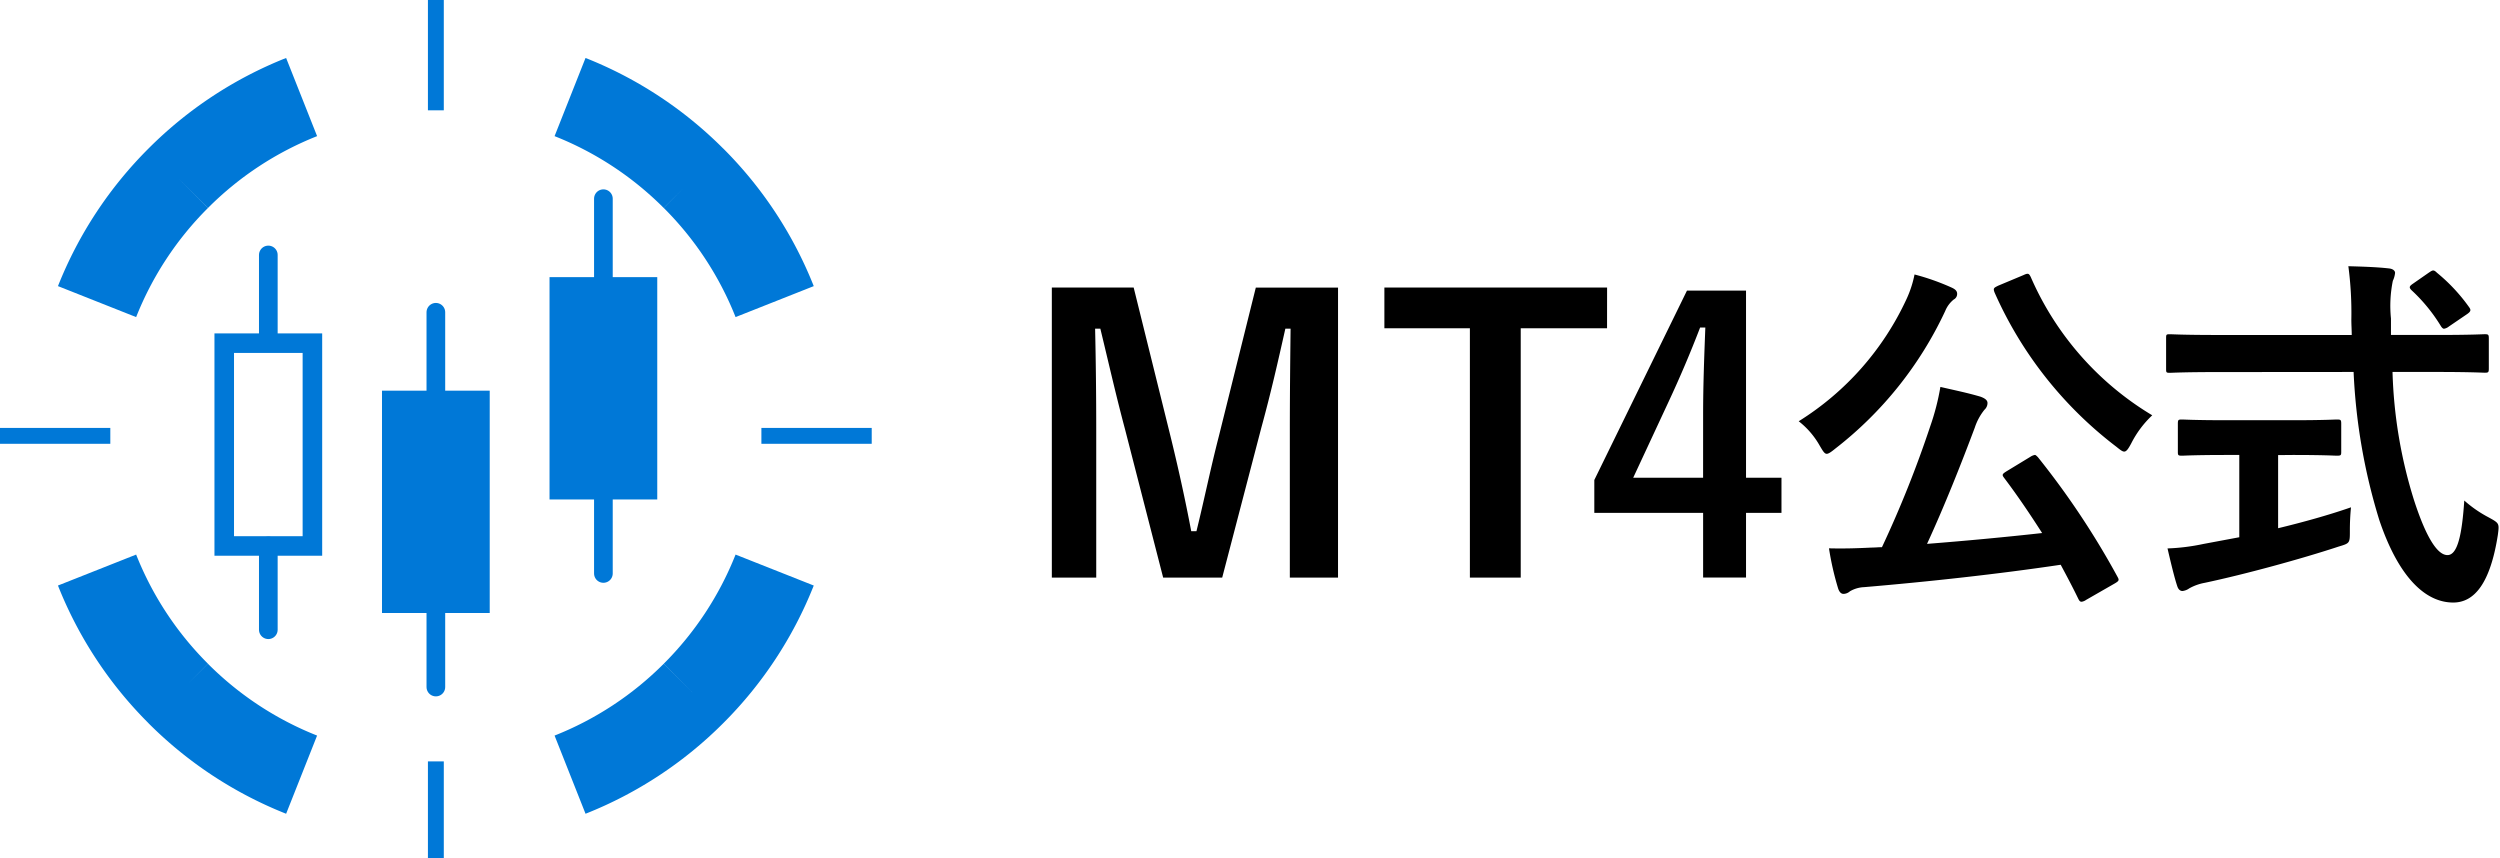 <svg xmlns="http://www.w3.org/2000/svg" width="134" height="46" viewBox="0 0 134 46"><path fill="none" stroke="#0078d7" stroke-linecap="round" stroke-miterlimit="10" stroke-width="1.048" d="M12.019 18.393h4.726v10.87h-4.726z"/><path fill="none" stroke="#0078d7" stroke-linecap="round" stroke-miterlimit="10" stroke-width="1.001" d="M14.382 13.666v4.49M14.382 29.263v4.49"/><path fill="#0078d7" stroke="#0078d7" stroke-linecap="round" stroke-miterlimit="10" stroke-width="1.048" d="M20.999 21.464h4.726v10.87h-4.726z"/><path fill="#0078d7" stroke="#0078d7" stroke-linecap="round" stroke-miterlimit="10" stroke-width="1.001" d="M23.362 16.738v4.49M23.362 32.335v4.49"/><path fill="#0078d7" stroke="#0078d7" stroke-linecap="round" stroke-miterlimit="10" stroke-width="1.048" d="M29.979 15.377h4.726v10.87h-4.726z"/><path fill="#0078d7" stroke="#0078d7" stroke-linecap="round" stroke-miterlimit="10" stroke-width="1.001" d="M32.342 10.65v4.49M32.342 26.247v4.49"/><path d="M5.202 16.166a19.468 19.468 0 0 1 4.352-6.612M16.166 5.202a19.468 19.468 0 0 0-6.612 4.352M16.166 41.522a19.468 19.468 0 0 1-6.615-4.352M5.202 30.555a19.468 19.468 0 0 0 4.352 6.615" fill="none" stroke="#0078d7" stroke-miterlimit="10" stroke-width="4.507"/><path d="M41.522 30.555a19.468 19.468 0 0 1-4.352 6.615M30.555 41.522a19.469 19.469 0 0 0 6.615-4.352M30.555 5.202a19.468 19.468 0 0 1 6.615 4.352M41.522 16.166a19.468 19.468 0 0 0-4.352-6.615" fill="#0078d7" stroke="#0078d7" stroke-miterlimit="10" stroke-width="4.507"/><path fill="none" stroke="#0078d7" stroke-miterlimit="10" stroke-width=".851" d="M0 23.362h5.913"/><path fill="#0078d7" stroke="#0078d7" stroke-miterlimit="10" stroke-width=".851" d="M23.362 46.724v-5.913M46.724 23.362h-5.913M23.362 0v5.913"/><path d="M71.718 30.959h-2.583v-7.854c0-1.944.02-3.646.04-5.489h-.28c-.4 1.78-.761 3.385-1.282 5.288l-2.103 8.055h-3.165L60.3 23.003c-.481-1.8-.861-3.485-1.322-5.388h-.28c.04 1.8.06 3.6.06 5.528v7.816h-2.38V15.413h4.387l1.964 7.931c.4 1.623.8 3.425 1.121 5.129h.28c.421-1.7.741-3.306 1.2-5.087l1.982-7.972h4.407zM86.138 17.595h-4.627v13.364h-2.725V17.595h-4.583v-2.182H86.14zM93.587 25.607h1.9v1.882h-1.9v3.466h-2.3V27.49h-5.832v-1.762l4.967-10.153h3.165zm-2.3-3.365c0-1.622.06-3.144.119-4.687h-.28a61.073 61.073 0 0 1-1.7 4l-1.886 4.051h3.746zM102.198 16.012a5.791 5.791 0 0 0 .421-1.3 12.548 12.548 0 0 1 1.984.7c.223.1.3.2.3.34a.334.334 0 0 1-.18.3 1.522 1.522 0 0 0-.461.621 20.071 20.071 0 0 1-5.888 7.371c-.222.18-.36.28-.462.28-.119 0-.2-.14-.38-.445a4.374 4.374 0 0 0-1.121-1.3 15.264 15.264 0 0 0 5.787-6.567zm6.631 8.472a.659.659 0 0 1 .24-.1c.04 0 .08.039.161.119a43.481 43.481 0 0 1 4.266 6.41c.1.18.1.222-.18.38l-1.5.861a.556.556 0 0 1-.24.1c-.08 0-.12-.04-.18-.16-.3-.622-.622-1.224-.942-1.823-3.364.5-7.009.9-10.536 1.2a1.637 1.637 0 0 0-.761.222.543.543 0 0 1-.342.14c-.14 0-.24-.119-.3-.32a15.5 15.5 0 0 1-.482-2.123c.762.02 1.483 0 2.284-.04.18 0 .38-.021.556-.021a59.188 59.188 0 0 0 2.591-6.49 12.737 12.737 0 0 0 .541-2.1c.779.18 1.461.32 2.143.521.222.08.382.18.382.34a.485.485 0 0 1-.161.36 3.034 3.034 0 0 0-.521.962c-.721 1.922-1.6 4.146-2.559 6.23 2.043-.161 4.186-.36 6.169-.581-.641-1-1.3-1.982-2.043-2.965-.12-.16-.1-.2.16-.36zm-.38-9.735c.259-.12.3-.1.4.1a16.143 16.143 0 0 0 6.511 7.411 5.425 5.425 0 0 0-1.123 1.5c-.16.3-.26.445-.38.445-.1 0-.222-.1-.421-.26a21.111 21.111 0 0 1-6.53-8.274c-.08-.223-.04-.24.2-.36zM118.862 19.943c-1.823 0-2.447.04-2.559.04-.2 0-.2-.021-.2-.24v-1.587c0-.222 0-.241.2-.241.119 0 .741.04 2.559.04h7.191c0-.26-.021-.541-.021-.821a19.062 19.062 0 0 0-.16-2.865c.721.021 1.5.041 2.184.12.2.021.32.12.32.24a1.3 1.3 0 0 1-.12.422 6.746 6.746 0 0 0-.1 2.022v.881h2.464c1.822 0 2.447-.04 2.559-.04.2 0 .222.02.222.241v1.582c0 .222-.021.24-.222.24-.12 0-.742-.04-2.559-.04h-2.381a25.328 25.328 0 0 0 1.146 6.851c.58 1.8 1.2 2.965 1.8 2.965.541 0 .779-1.1.9-2.925a6.463 6.463 0 0 0 1.3.9c.581.32.581.32.5.942-.4 2.559-1.242 3.646-2.424 3.626-1.522-.02-2.925-1.446-3.926-4.407a31.543 31.543 0 0 1-1.382-7.952zm3.245 4.45v3.92c1.322-.32 2.7-.7 3.906-1.121q-.062.629-.06 1.262c0 .662 0 .662-.6.842-2 .661-5.006 1.482-7.171 1.942a2.67 2.67 0 0 0-.841.3.758.758 0 0 1-.36.14c-.12 0-.222-.08-.28-.26-.161-.482-.36-1.322-.522-2.022a11.023 11.023 0 0 0 1.924-.24l1.923-.36v-4.41h-.687c-1.7 0-2.263.039-2.384.039-.2 0-.222-.02-.222-.2v-1.5c0-.222.02-.24.222-.24.12 0 .681.039 2.384.039h3.547c1.683 0 2.244-.039 2.363-.039.222 0 .241.02.241.24v1.5c0 .18-.021.2-.241.2-.119 0-.68-.039-2.363-.039zm8.072-9.775c.12-.08.18-.12.24-.12s.12.04.2.12a9.442 9.442 0 0 1 1.722 1.842c.12.161.1.241-.14.4l-.941.641a.571.571 0 0 1-.26.12c-.06 0-.12-.061-.18-.161a8.965 8.965 0 0 0-1.557-1.9c-.161-.16-.12-.222.08-.36z"/></svg>